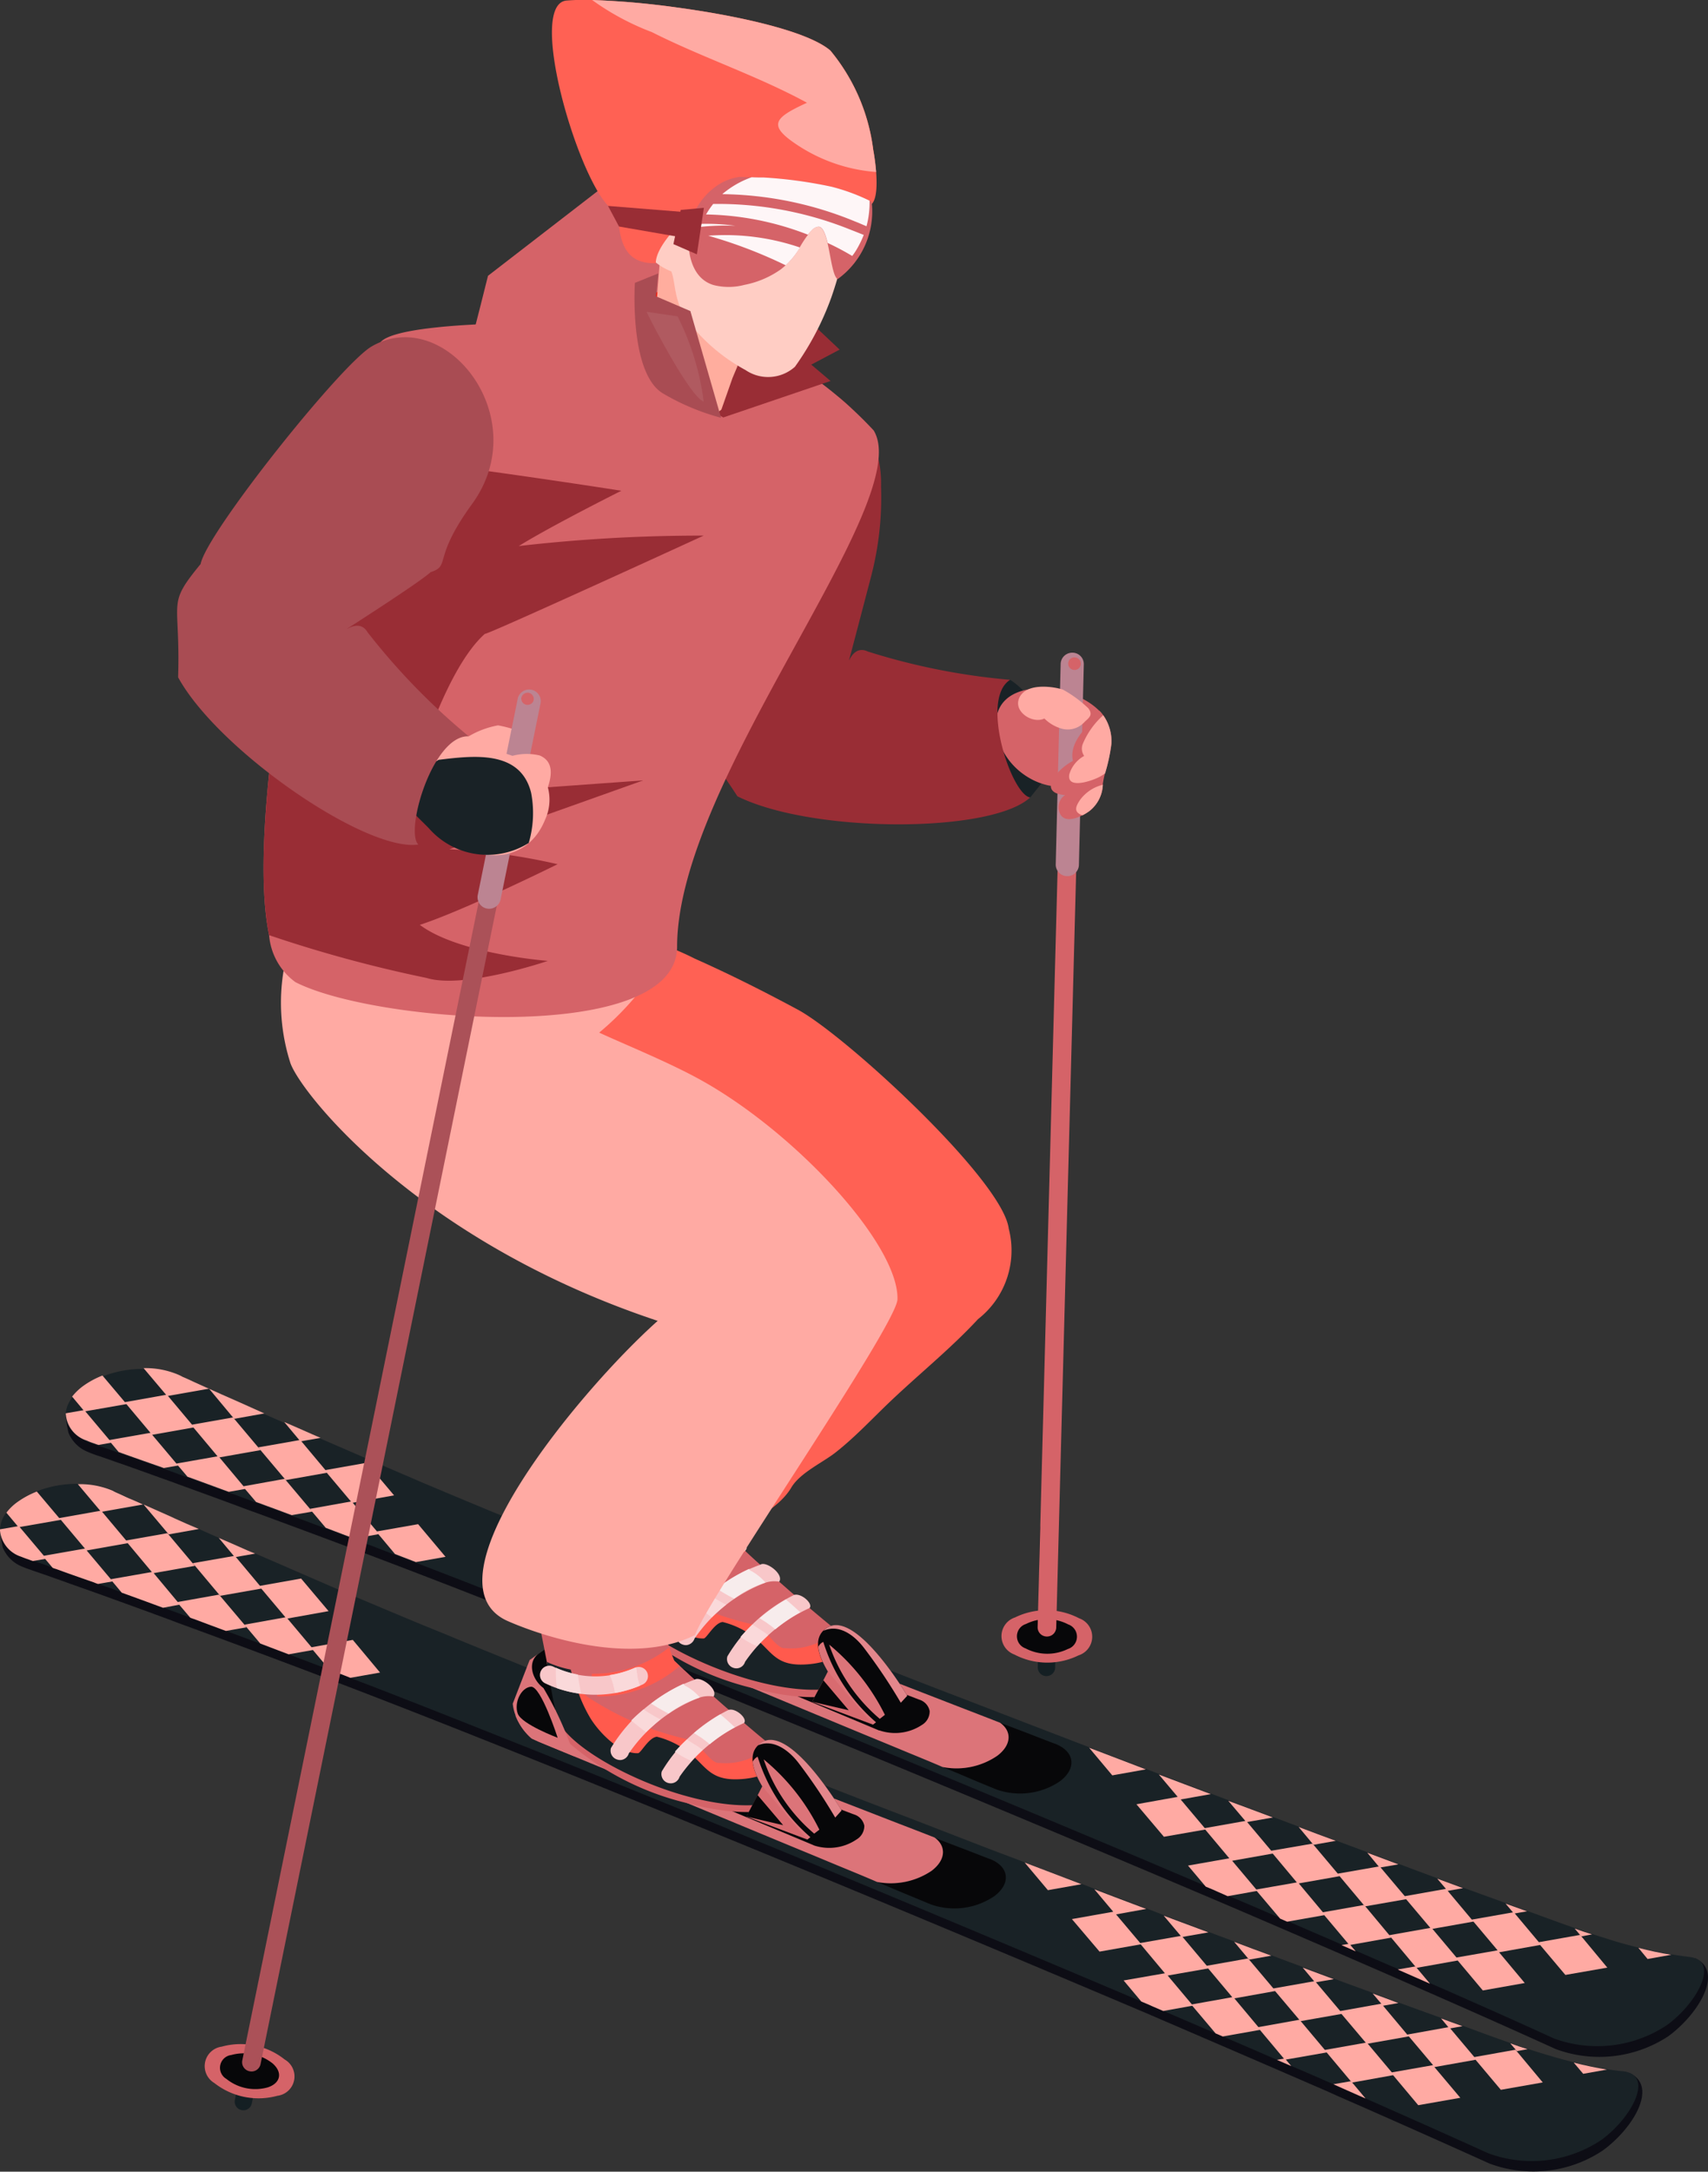 <svg xmlns="http://www.w3.org/2000/svg" width="55.626" height="70.701" viewBox="0 0 55.626 70.701">
  <rect x="0" y="0" width="55.626" height="70.701" fill="#333333" stroke="none"/>
  <g id="skiski-hero-icon02" transform="translate(-559.83 -12.317)">
    <path id="パス_17432" data-name="パス 17432" d="M601.99,41.02a2.238,2.238,0,0,0-.658-.649l-.749.121.214,2.583,1.005,1.085.18.043.507-.634Z" transform="translate(-8.602 -5.921)" fill="#192226"/>
    <path id="パス_17433" data-name="パス 17433" d="M600.979,42.191c.3,1.647,2.641,2.51,3.5.8a1.226,1.226,0,0,0-.166-1.534C603.286,40.417,600.633,40.337,600.979,42.191Z" transform="translate(-8.679 -5.996)" fill="#d56368"/>
    <g id="グループ_5894" data-name="グループ 5894" transform="translate(592.446 33.565)">
      <g id="グループ_5888" data-name="グループ 5888" transform="translate(1.182 28.256)">
        <path id="パス_17434" data-name="パス 17434" d="M602.95,80.129a.283.283,0,0,1-.28-.287l.065-4.5a.281.281,0,0,1,.285-.278.287.287,0,0,1,.279.287l-.062,4.5A.286.286,0,0,1,602.95,80.129Z" transform="translate(-602.67 -75.065)" fill="#141f23"/>
      </g>
      <g id="グループ_5890" data-name="グループ 5890" transform="translate(0 31.172)">
        <path id="パス_17435" data-name="パス 17435" d="M603.7,79.027a.636.636,0,0,1-.018,1.207,2.31,2.31,0,0,1-2.091-.028A.638.638,0,0,1,601.613,79,2.31,2.31,0,0,1,603.7,79.027Z" transform="translate(-601.172 -78.762)" fill="#d56368"/>
        <g id="グループ_5889" data-name="グループ 5889" transform="translate(0.504 0.291)">
          <path id="パス_17436" data-name="パス 17436" d="M603.481,79.305a.421.421,0,0,1-.012.8,1.526,1.526,0,0,1-1.378-.02.418.418,0,0,1,.013-.794A1.517,1.517,0,0,1,603.481,79.305Z" transform="translate(-601.811 -79.131)" fill="#070709"/>
        </g>
      </g>
      <g id="グループ_5891" data-name="グループ 5891" transform="translate(1.179 0.073)">
        <path id="パス_17437" data-name="パス 17437" d="M602.965,71.3a.3.3,0,0,1-.3-.306l.827-31.347a.3.3,0,0,1,.306-.3.307.307,0,0,1,.3.308L603.271,71A.3.3,0,0,1,602.965,71.3Z" transform="translate(-602.667 -39.342)" fill="#d56368"/>
      </g>
      <g id="グループ_5892" data-name="グループ 5892" transform="translate(1.767)">
        <path id="パス_17438" data-name="パス 17438" d="M603.783,46.526a.375.375,0,0,1-.371-.382l.16-6.521a.377.377,0,0,1,.383-.372.37.37,0,0,1,.371.381l-.159,6.523A.376.376,0,0,1,603.783,46.526Z" transform="translate(-603.412 -39.25)" fill="#bc8492"/>
      </g>
      <g id="グループ_5893" data-name="グループ 5893" transform="translate(2.173 0.154)">
        <path id="パス_17439" data-name="パス 17439" d="M604.339,39.653a.206.206,0,1,1-.412-.008.2.2,0,0,1,.208-.2A.206.206,0,0,1,604.339,39.653Z" transform="translate(-603.927 -39.445)" fill="#d56368"/>
      </g>
    </g>
    <path id="パス_17440" data-name="パス 17440" d="M604.145,41.357a3.953,3.953,0,0,0-.83-.609c-.41-.126-1.267-.21-1.439.323-.136.42.463.8.837.619a1.311,1.311,0,0,0,.577.334.738.738,0,0,0,.737-.228C604.207,41.635,604.289,41.558,604.145,41.357Z" transform="translate(-8.87 -5.981)" fill="#ffaaa3"/>
    <path id="パス_17441" data-name="パス 17441" d="M604.48,44.9a1.526,1.526,0,0,1-.24.149c-.243.126-.563.211-.707-.009a.474.474,0,0,1,.145-.65c-.038,0-.068,0-.1-.009-.772-.109-.163-.834.352-1.1a.891.891,0,0,1-.02-.173c0-.526.476-.952.816-1.3l.062-.165a1.221,1.221,0,0,1,.125.147,1.453,1.453,0,0,1,.268.931,5.66,5.66,0,0,1-.206.956,3.443,3.443,0,0,0-.071.349.107.107,0,0,1,0,.028A1.145,1.145,0,0,1,604.48,44.9Z" transform="translate(-9.157 -6.191)" fill="#d56368"/>
    <g id="グループ_5895" data-name="グループ 5895" transform="translate(594.649 35.606)">
      <path id="パス_17442" data-name="パス 17442" d="M605.136,43.724a1.192,1.192,0,0,1-.166.107c-.218.123-1.091.441-1-.073a1.009,1.009,0,0,1,.484-.6.413.413,0,0,1-.041-.4,2.6,2.6,0,0,1,.66-.923,1.453,1.453,0,0,1,.268.931A5.672,5.672,0,0,1,605.136,43.724Z" transform="translate(-603.964 -41.837)" fill="#ffaaa3"/>
      <path id="パス_17443" data-name="パス 17443" d="M604.7,45.549a1.524,1.524,0,0,1-.24.149.369.369,0,0,1-.059-.024c-.225-.107-.155-.273-.024-.471a1.3,1.3,0,0,1,.747-.5A1.145,1.145,0,0,1,604.7,45.549Z" transform="translate(-604.026 -42.443)" fill="#ffaaa3"/>
    </g>
    <path id="パス_17444" data-name="パス 17444" d="M588.909,29.056c-.5,1.036-.482,7.268-.482,7.268a1.935,1.935,0,0,0-.084,1.725c-.153,1.775.081,1.278,1.485,3.457,2.422,1.207,8.262,1.215,9.534.039-.617-.1-1.643-3.216-.65-3.831a21.409,21.409,0,0,1-4.641-.923c-.428-.2-.593.3-.608.286.017-.04.72-2.729.72-2.729a10.179,10.179,0,0,0,.324-2.933C594.593,27.932,590.091,26.569,588.909,29.056Z" transform="translate(-5.983 -3.265)" fill="#992d35"/>
    <g id="グループ_5905" data-name="グループ 5905" transform="translate(561.968 56.884)">
      <g id="グループ_5902" data-name="グループ 5902">
        <g id="グループ_5896" data-name="グループ 5896" transform="translate(0.004 0.338)">
          <path id="パス_17445" data-name="パス 17445" d="M615.646,88.1c-.25-.126-1.2.267-1.463.174-1.194-.417-2.731-.934-3.922-1.364-1.26-.456-2.519-.91-3.775-1.38q-5.941-2.19-11.85-4.466c-.991-.38-1.981-.768-2.977-1.146-.768-.3-1.543-.6-2.317-.9-1.546-.6-3.089-1.206-4.6-1.8s-3-1.193-4.433-1.771-2.812-1.139-4.117-1.676c-2.245-.928-3.325-1.405-5.556-2.371-.91-.392-1.7-.738-2.345-1.024-.042-.02-.082-.037-.124-.055-.587-.263-1.05-.469-1.37-.617-.17-.076-.306-.137-.391-.179l-.136-.061a3.425,3.425,0,0,0-3.08.342c-.394.283-.514.372-.642.588a3.457,3.457,0,0,0,.084.577,1.127,1.127,0,0,0,.642.632c.058.028.123.051.186.074,0,0,.051.019.148.051l.428.148c.118.043.249.089.4.139.331.119.742.264,1.223.439.177.062.362.127.554.2.572.208,1.224.445,1.941.71.045.017.092.033.142.054.194.073.393.144.6.219,3.93,1.447,6.662,2.5,10.547,4.057q1.56.619,3.116,1.253c1.5.609,3.021,1.231,4.54,1.854.757.313,1.519.622,2.272.936q5.344,2.214,10.67,4.476l.52.222q2.611,1.119,5.21,2.251c.1.043.207.092.307.135,1.667.73,3.329,1.463,4.985,2.217a4.087,4.087,0,0,0,3.68-.419C615.717,89.9,616.539,88.548,615.646,88.1Z" transform="translate(-562.545 -69.236)" fill="#0d0d15"/>
        </g>
        <g id="グループ_5897" data-name="グループ 5897">
          <path id="パス_17446" data-name="パス 17446" d="M614.679,90.177A4.094,4.094,0,0,1,611,90.6c-1.193-.549-2.4-1.083-3.6-1.611-.459-.2-.922-.41-1.387-.612-.1-.043-.2-.089-.306-.13l-1.983-.863c-.749-.323-1.5-.647-2.249-.97-.321-.141-.653-.278-.976-.418-.173-.07-.345-.148-.522-.226-.775-.327-1.545-.657-2.321-.986q-4.168-1.756-8.349-3.484-1.134-.475-2.273-.939c-1.517-.626-3.04-1.247-4.539-1.856-1.041-.416-2.075-.836-3.117-1.25-1.271-.508-2.42-.963-3.523-1.4-.732-.287-1.445-.559-2.166-.837-.275-.106-.546-.209-.819-.312h0c-.109-.04-.212-.084-.321-.125-.533-.2-1.079-.409-1.644-.621-.384-.139-.777-.287-1.183-.44-.047-.016-.095-.035-.144-.052l-.742-.275c-.2-.075-.4-.149-.6-.223-.047-.017-.095-.035-.139-.053-.65-.235-1.244-.454-1.77-.645-.061-.023-.114-.039-.17-.063-.191-.069-.382-.136-.554-.2-.48-.172-.891-.316-1.226-.434l-.392-.138-.431-.149c-.1-.036-.145-.052-.145-.052-.063-.022-.129-.047-.19-.073-.871-.4-.906-1.2-.08-1.795a3.434,3.434,0,0,1,3.08-.343l.133.063c.09.039.223.1.391.181.322.146.787.352,1.373.613.039.021.08.037.124.057.551.24,1.2.528,1.934.846.133.059.269.12.407.178,1.181.51,2.039.885,2.913,1.258l.49.21c.051.021.1.045.153.068h0c.576.24,1.187.5,1.93.806a.734.734,0,0,1,.07.031c.419.171.846.347,1.278.522.084.036.167.067.246.1.628.259,1.269.518,1.922.783.224.088.444.179.668.268,1.434.578,2.919,1.171,4.433,1.771s3.062,1.2,4.6,1.8q1.161.458,2.319.9c.992.38,1.987.768,2.977,1.146q3.944,1.519,7.9,3,1.872.7,3.743,1.394c.066.026.133.051.2.076.855.321,1.712.627,2.566.937l1.211.44c.622.226,1.518.564,2.488.869a14.892,14.892,0,0,0,2.726.608C616.443,88.055,615.667,89.47,614.679,90.177Z" transform="translate(-562.54 -68.807)" fill="#192226"/>
        </g>
        <path id="パス_17447" data-name="パス 17447" d="M602.569,85.31a2.307,2.307,0,0,1-2.073.271s-.283-.114-.783-.323c-.247-.107-.547-.235-.895-.376a.6.6,0,0,0-.08-.033,2.354,2.354,0,0,0,1.781-.365c.466-.351.484-.8.093-1.075a.128.128,0,0,1,.05.019c.359.135.674.254.927.352.51.2.8.308.8.308a.214.214,0,0,1,.047.017C603.051,84.361,603.106,84.9,602.569,85.31Z" transform="translate(-570.181 -71.89)" fill="#070709"/>
        <path id="パス_17448" data-name="パス 17448" d="M597.372,83.157a2.354,2.354,0,0,1-1.781.365c-.323-.14-.694-.293-1.087-.454-.425-.176-.892-.37-1.381-.57-.306-.126-4.289-1.781-7.39-3.059l-1.169-.482-.219-.1a1.9,1.9,0,0,1-.525-.744c.3-.3.583-.605.911-.9.036-.029.072-.058.11-.094.039.017.074.034.114.049l1.56.622c.544.216,1.1.44,1.672.665s1.152.456,1.733.684l1.732.681c.574.223,1.135.445,1.679.656s1.074.418,1.577.613l1.413.548c.416.16.8.308,1.144.444C597.856,82.36,597.838,82.806,597.372,83.157Z" transform="translate(-567.032 -70.562)" fill="#dc7479"/>
        <path id="パス_17449" data-name="パス 17449" d="M584.279,75.874l-.462,1.713c.013.041.028.084.043.122l.7-.822.836-1.81C585.374,75.1,584.279,75.874,584.279,75.874Z" transform="translate(-567.031 -70.131)" fill="#070709"/>
        <path id="パス_17450" data-name="パス 17450" d="M585.241,77.4c-.113-.046-.265-1.1-.376-1.144L583.9,78a1.225,1.225,0,0,0,.064.155c.253.1.514.2.777.312l1.067-.843Z" transform="translate(-567.048 -70.38)" fill="#070709"/>
        <path id="パス_17451" data-name="パス 17451" d="M592.293,81.816l-.137-.058-1.656-.678-1.714-.7-1.714-.7-1.662-.67a.293.293,0,0,0-.038-.015l1.071-.844c.012.006.028.011.035.016l1.677.666,1.733.68,1.731.683,1.681.658.143.054Z" transform="translate(-567.359 -70.78)" fill="#070709"/>
        <path id="パス_17452" data-name="パス 17452" d="M595.419,83.172c-.005,0-.009,0-.016,0l-.781-.328-1.022-.427-.868-.362,1.208-.951c.323.125.628.244.9.347l1.046.4.8.308.018.006c.006,0,.012.006.015.006a.488.488,0,0,1,.332.368.511.511,0,0,1-.246.449A1.581,1.581,0,0,1,595.419,83.172Z" transform="translate(-568.912 -71.402)" fill="#070709"/>
        <path id="パス_17453" data-name="パス 17453" d="M589.825,81.094c2.146.569,3.673.235,3.406-.749a2.053,2.053,0,0,0-.593-.774,1.716,1.716,0,0,0-.184-.133h0c-.225-.137-.454-.278-.68-.4a.075.075,0,0,0-.011-.008,2.467,2.467,0,0,0-2.45-.327c-1.372.747-3.482-1.828-3.826-.708a2.56,2.56,0,0,0,.2.924A9.191,9.191,0,0,0,589.825,81.094Z" transform="translate(-567.383 -70.686)" fill="#d56368"/>
        <path id="パス_17454" data-name="パス 17454" d="M589.648,79.515c-2.074-.545-4.35-1.848-4.375-2.712l0-.009v0c0-.171-.785-4.122-.813-4.226,0,0,2.072-.712,3.725-1.187.347.877.385,2.461.942,3.729.178.171.4.387.666.618.194.178.4.366.614.552.165.143.328.29.492.428s.34.3.5.431c.451.381.8.671.886.726v0a1.383,1.383,0,0,1,.183.13,2.068,2.068,0,0,1,.595.779C593.326,79.752,591.8,80.087,589.648,79.515Z" transform="translate(-567.166 -69.35)" fill="#d56368"/>
        <path id="パス_17455" data-name="パス 17455" d="M587.494,76.884a1.871,1.871,0,0,0,.345.2,3.594,3.594,0,0,0,2.038-.923c-.065-.058-.125-.118-.177-.167-.062-.144-.118-.29-.17-.437a3.986,3.986,0,0,1-2.352.855A.9.9,0,0,0,587.494,76.884Z" transform="translate(-567.74 -70.232)" fill="#ff5a4d"/>
        <path id="パス_17456" data-name="パス 17456" d="M589.786,80.523c-2.028-.533-4.245-1.787-4.369-2.652a.563.563,0,0,1-.006-.059l0-.009v0c0-.036-.041-.271-.1-.6-.057-.291-.128-.656-.2-1.045a3.754,3.754,0,0,0,.783.3,1.71,1.71,0,0,0,.129.321,1.884,1.884,0,0,0,.409.515,9.747,9.747,0,0,0,3.273,1.387c.3-.043.727.812,1.026.768a2.1,2.1,0,0,0,1.668-.589.254.254,0,0,0,.021.017v0a1.387,1.387,0,0,1,.183.13,2.052,2.052,0,0,1,.215.208,1.681,1.681,0,0,1,.38.571C593.464,80.76,591.935,81.095,589.786,80.523Z" transform="translate(-567.304 -70.358)" fill="#ff5a4d"/>
        <path id="パス_17457" data-name="パス 17457" d="M589.781,80.5c-2.028-.533-4.245-1.787-4.369-2.652a.547.547,0,0,1-.006-.059l0-.009v0c0-.035-.09-.273-.149-.606-.054-.29-.1-.75-.17-1.142a4.092,4.092,0,0,0,.837.3,2.658,2.658,0,0,0,.094.418,4.752,4.752,0,0,0,.518,1.229c.294.477.952,1.152,1.542,1.127.095,0,.35-.51.618-.536a2.772,2.772,0,0,1,.892.4c.682.465.747,1.021,1.739.985.581-.018,1.321-.213,1.488-.764a1.682,1.682,0,0,1,.38.571C593.458,80.733,591.93,81.068,589.781,80.5Z" transform="translate(-567.298 -70.331)" fill="#192226"/>
        <g id="グループ_5898" data-name="グループ 5898" transform="translate(19.888 6.349)">
          <path id="パス_17458" data-name="パス 17458" d="M591.1,77.433a.926.926,0,0,0-.449.032,4.875,4.875,0,0,0-2.31,1.82.313.313,0,0,1-.246.211.282.282,0,0,1-.133-.015.3.3,0,0,1-.2-.375,5.241,5.241,0,0,1,2.723-2.226C590.657,76.747,591.26,77.18,591.1,77.433Z" transform="translate(-587.748 -76.855)" fill="#f8c7c9"/>
        </g>
        <g id="グループ_5899" data-name="グループ 5899" transform="translate(20.563 6.509)">
          <path id="パス_17459" data-name="パス 17459" d="M589.084,78.863a5.678,5.678,0,0,1,.466-.411c-.187-.1-.371-.21-.55-.327-.142.118-.272.239-.4.36C588.763,78.615,588.921,78.742,589.084,78.863Z" transform="translate(-588.604 -77.283)" fill="#fad9da"/>
          <path id="パス_17460" data-name="パス 17460" d="M590.539,77.125a.117.117,0,0,1-.066-.067,5.179,5.179,0,0,0-1.054.644,5.9,5.9,0,0,0,.568.327A3.344,3.344,0,0,1,591,77.507l.007,0A1.706,1.706,0,0,0,590.539,77.125Z" transform="translate(-588.776 -77.058)" fill="#f7ecec"/>
        </g>
        <g id="グループ_5900" data-name="グループ 5900" transform="translate(21.54 7.347)">
          <path id="パス_17461" data-name="パス 17461" d="M592.531,78.559a5.069,5.069,0,0,0-2.1,1.75.3.3,0,0,1-.245.211.291.291,0,0,1-.131-.013.3.3,0,0,1-.2-.376,5.145,5.145,0,0,1,2.175-2C592.265,78.065,592.655,78.419,592.531,78.559Z" transform="translate(-589.843 -78.121)" fill="#f8c7c9"/>
        </g>
        <g id="グループ_5901" data-name="グループ 5901" transform="translate(21.978 7.505)">
          <path id="パス_17462" data-name="パス 17462" d="M592.041,78.32a6.39,6.39,0,0,0-.855.609c.1.067.207.127.3.2a2.486,2.486,0,0,1,.211.164,5.324,5.324,0,0,1,.815-.555C592.362,78.6,592.2,78.453,592.041,78.32Z" transform="translate(-590.564 -78.32)" fill="#f7ecec"/>
          <path id="パス_17463" data-name="パス 17463" d="M591.056,79.529c-.089-.058-.179-.113-.267-.177a5.469,5.469,0,0,0-.391.408,3.028,3.028,0,0,0,.538.3c.107-.11.228-.23.364-.355A1.8,1.8,0,0,0,591.056,79.529Z" transform="translate(-590.398 -78.538)" fill="#fad9da"/>
        </g>
        <path id="パス_17464" data-name="パス 17464" d="M595.388,82.62l1.117-.942s-1.658-2.808-2.607-2.219C592.723,80.19,595.388,82.62,595.388,82.62Z" transform="translate(-569.096 -71.038)" fill="#070709"/>
        <path id="パス_17465" data-name="パス 17465" d="M595.131,80.106a17.969,17.969,0,0,1,1.21,1.8l.211-.228s-1.658-2.808-2.607-2.219a.67.67,0,0,0-.125.106C594.32,79.334,594.818,79.7,595.131,80.106Z" transform="translate(-569.142 -71.038)" fill="#e3878c"/>
        <path id="パス_17466" data-name="パス 17466" d="M593.772,80.072a.32.32,0,0,0-.144.127c0,.01-.013.013-.02.02.084,1,1.782,2.547,1.782,2.547l.1-.077A5.679,5.679,0,0,1,593.772,80.072Z" transform="translate(-569.097 -71.185)" fill="#dc7479"/>
        <path id="パス_17467" data-name="パス 17467" d="M595.708,82.6l.166-.131a6.969,6.969,0,0,0-1.815-2.286A5.481,5.481,0,0,0,595.708,82.6Z" transform="translate(-569.193 -71.208)" fill="#dc7479"/>
        <path id="パス_17468" data-name="パス 17468" d="M595.338,83.024l-1.985-.745h0l.368-.7.147-.287Z" transform="translate(-569.044 -71.443)" fill="#d86b70"/>
        <path id="パス_17469" data-name="パス 17469" d="M594.547,82.632l-1.194-.276.368-.7Z" transform="translate(-569.044 -71.52)" fill="#070709"/>
        <path id="パス_17470" data-name="パス 17470" d="M585.708,79.163l-1.169-.482-.219-.1a1.9,1.9,0,0,1-.525-.744,1.437,1.437,0,0,1-.093-.387l.55-1.421.3-.213c-.378.265-.236.809.119,1.094.01.008.019.018.034.028A11.034,11.034,0,0,1,585.708,79.163Z" transform="translate(-567.007 -70.287)" fill="#dc7479"/>
        <path id="パス_17471" data-name="パス 17471" d="M585.2,78.842s-1.177-.439-1.3-.787.1-.845.427-.874S585.2,78.842,585.2,78.842Z" transform="translate(-567.042 -70.575)" fill="#070709"/>
      </g>
      <g id="グループ_5903" data-name="グループ 5903" transform="translate(20.634 5.403)">
        <path id="パス_17472" data-name="パス 17472" d="M589.041,76.777a.3.3,0,0,1-.327-.192.3.3,0,0,1,.176-.39,3.016,3.016,0,0,0,.863-.45c.027-.021.049-.037.069-.05.138-.093.229-.007.323.13s.152.279.015.374l-.044.031a3.8,3.8,0,0,1-1.013.531A.265.265,0,0,1,589.041,76.777Z" transform="translate(-588.695 -75.656)" fill="#f8c7c9"/>
      </g>
      <g id="グループ_5904" data-name="グループ 5904" transform="translate(20.925 5.455)">
        <path id="パス_17473" data-name="パス 17473" d="M589.88,75.722a.3.3,0,0,1-.049.037,3.064,3.064,0,0,1-.768.413,2.5,2.5,0,0,0,.223.563,3.992,3.992,0,0,0,.789-.407A1.953,1.953,0,0,0,589.88,75.722Z" transform="translate(-589.063 -75.722)" fill="#fad9da"/>
      </g>
    </g>
    <g id="グループ_5914" data-name="グループ 5914" transform="translate(559.83 60.627)">
      <g id="グループ_5906" data-name="グループ 5906" transform="translate(0.003 0.336)">
        <path id="パス_17474" data-name="パス 17474" d="M612.935,92.837c-.249-.125-1.2.267-1.463.174-1.192-.415-2.73-.933-3.92-1.362-1.26-.456-2.519-.913-3.773-1.381q-5.943-2.192-11.849-4.464c-.993-.382-1.985-.769-2.976-1.148q-1.161-.45-2.318-.9c-1.549-.6-3.089-1.2-4.607-1.8s-3-1.191-4.432-1.77-2.812-1.139-4.114-1.675c-2.248-.931-3.324-1.41-5.555-2.372-.914-.394-1.7-.741-2.347-1.029-.042-.017-.084-.035-.124-.053-.589-.261-1.052-.467-1.372-.615-.172-.076-.3-.139-.39-.179s-.137-.061-.137-.061a3.434,3.434,0,0,0-3.078.339c-.4.287-.518.374-.645.59a5.061,5.061,0,0,0,.083.577,1.141,1.141,0,0,0,.645.632c.059.025.123.051.19.073l.145.052c.1.032.242.084.431.147.114.04.246.09.394.14.329.119.742.265,1.223.435l.554.2c.572.207,1.223.443,1.937.708l.144.055c.193.072.393.145.6.22,3.922,1.445,6.659,2.5,10.543,4.055,1.038.414,2.08.832,3.114,1.254,1.5.607,3.021,1.229,4.542,1.852l2.272.936q5.347,2.215,10.672,4.475c.176.076.347.151.518.224q2.612,1.123,5.213,2.251c.1.045.2.09.3.136q2.5,1.093,4.985,2.216a4.082,4.082,0,0,0,3.68-.419C613,94.644,613.828,93.289,612.935,92.837Z" transform="translate(-559.833 -73.978)" fill="#0d0d15"/>
      </g>
      <g id="グループ_5907" data-name="グループ 5907">
        <path id="パス_17475" data-name="パス 17475" d="M611.97,94.919a4.077,4.077,0,0,1-3.682.42c-1.322-.6-2.651-1.191-3.978-1.777-.333-.144-.668-.293-1-.442a.15.15,0,0,0-.051-.021c-.084-.037-.164-.076-.253-.111-.37-.166-.742-.325-1.118-.484-.154-.069-.312-.138-.465-.2q-.883-.386-1.766-.762c-.077-.035-.154-.069-.233-.1l-1.629-.7c-.024-.009-.05-.018-.076-.03-.15-.066-.3-.126-.447-.195-.088-.039-.178-.076-.269-.114q-5.188-2.2-10.4-4.36c-.759-.315-1.516-.624-2.275-.936-1.517-.626-3.038-1.247-4.54-1.853-1.036-.418-2.076-.842-3.115-1.252-2.01-.8-3.71-1.474-5.43-2.132-.137-.057-.279-.11-.42-.164l-.261-.1-.4-.154h0c-.306-.114-.612-.233-.928-.348s-.611-.234-.923-.351l-.113-.042-1.008-.374c-.113-.042-.223-.082-.342-.128-.238-.085-.473-.177-.718-.267-.033-.009-.065-.024-.1-.035-.171-.063-.339-.125-.5-.187-.047-.018-.1-.033-.144-.052-.081-.032-.163-.065-.242-.088-.484-.179-.935-.344-1.345-.492l-.349-.133q-.219-.072-.424-.151a1.266,1.266,0,0,1-.13-.049c-.481-.166-.894-.312-1.224-.434a1.226,1.226,0,0,1-.122-.041l-.27-.1-.375-.127a.4.4,0,0,0-.059-.02l-.142-.052c-.066-.022-.133-.05-.193-.073a.99.99,0,0,1-.679-.887.946.946,0,0,1,.211-.542,1.687,1.687,0,0,1,.391-.37,2.918,2.918,0,0,1,.6-.319,3.669,3.669,0,0,1,1.336-.241,2.721,2.721,0,0,1,1.142.216s.044.021.132.067.219.1.391.179c.132.055.286.126.461.2h0l0,.007c.256.116.562.249.9.4.041.021.083.039.125.059.237.106.5.217.777.338.206.092.422.19.648.286.291.126.6.257.915.4.092.037.179.077.271.112,1.187.513,2.047.89,2.979,1.291.1.043.205.086.31.131h0c.591.249,1.225.514,2,.839.368.151.739.3,1.12.457.133.058.267.111.4.166.836.343,1.706.694,2.59,1.052,1.434.58,2.921,1.167,4.43,1.766s3.063,1.206,4.608,1.8q1.158.456,2.319.9c.991.379,1.983.766,2.976,1.15.439.168.883.334,1.322.5.618.234,1.234.47,1.85.7.14.053.282.109.424.161.561.215,1.128.43,1.691.64l.567.219c.484.182.974.364,1.458.544.277.108.555.21.833.312.4.155.806.3,1.21.451q.512.193,1.03.384l1.013.377.444.166c.279.1.549.2.821.3s.564.207.84.312q.692.253,1.382.5c.234.088.467.17.7.254l.036.013c.4.149.928.344,1.512.548q.273.1.565.192c.484.156.992.311,1.5.437.361.092.725.168,1.079.227.188.031.371.057.55.072C613.732,92.8,612.955,94.212,611.97,94.919Z" transform="translate(-559.83 -73.552)" fill="#192226"/>
      </g>
      <path id="パス_17476" data-name="パス 17476" d="M599.862,90.049a2.315,2.315,0,0,1-2.073.275L597.009,90c-.249-.1-.552-.234-.9-.376-.024-.012-.051-.019-.073-.028a2.373,2.373,0,0,0,1.778-.365c.463-.353.484-.8.094-1.076a.257.257,0,0,1,.051.021c.355.132.668.255.923.35l.8.31a.281.281,0,0,1,.047.016C600.34,89.1,600.4,89.641,599.862,90.049Z" transform="translate(-567.471 -76.633)" fill="#070709"/>
      <path id="パス_17477" data-name="パス 17477" d="M594.663,87.9a2.373,2.373,0,0,1-1.778.365c-.328-.142-.694-.294-1.089-.456-.428-.176-.892-.372-1.383-.573-.305-.124-4.286-1.778-7.391-3.057-.41-.169-.8-.329-1.168-.482l-.218-.1a1.882,1.882,0,0,1-.526-.746c.3-.3.584-.605.911-.9.033-.031.072-.058.11-.092.036.016.074.032.114.046l1.56.623c.545.219,1.106.44,1.676.664s1.148.457,1.726.683,1.162.457,1.735.682l1.68.656c.549.215,1.075.418,1.578.613l1.411.548c.417.159.8.308,1.146.444C595.147,87.1,595.126,87.547,594.663,87.9Z" transform="translate(-564.321 -75.306)" fill="#dc7479"/>
      <path id="パス_17478" data-name="パス 17478" d="M581.566,80.618l-.459,1.71c.013.043.031.083.044.124l.7-.825.836-1.806C582.664,79.835,581.566,80.618,581.566,80.618Z" transform="translate(-564.321 -74.875)" fill="#070709"/>
      <path id="パス_17479" data-name="パス 17479" d="M582.534,82.143c-.117-.047-.269-1.1-.38-1.144l-.972,1.743a1.49,1.49,0,0,0,.069.152c.254.1.508.209.774.315l1.07-.846C582.921,82.3,582.736,82.224,582.534,82.143Z" transform="translate(-564.337 -75.123)" fill="#070709"/>
      <path id="パス_17480" data-name="パス 17480" d="M589.583,86.555l-.137-.057-1.658-.678-1.709-.7-1.717-.7-1.662-.671a.258.258,0,0,1-.04-.013l1.071-.844a.422.422,0,0,1,.039.015l1.674.663,1.729.685,1.733.682,1.683.658.143.054Z" transform="translate(-564.648 -75.524)" fill="#070709"/>
      <path id="パス_17481" data-name="パス 17481" d="M592.71,87.916l-.014-.008-.782-.328-1.022-.426c-.263-.11-.559-.231-.871-.364l1.209-.948c.322.121.628.238.9.345l1.045.4.807.308L594,86.9l.013.006a.487.487,0,0,1,.338.368.512.512,0,0,1-.249.445A1.583,1.583,0,0,1,592.71,87.916Z" transform="translate(-566.202 -76.146)" fill="#070709"/>
      <path id="パス_17482" data-name="パス 17482" d="M587.115,85.837c2.146.566,3.672.233,3.406-.751a2.075,2.075,0,0,0-.595-.772,1.32,1.32,0,0,0-.18-.135h0c-.228-.139-.454-.278-.684-.4l-.009-.008a2.471,2.471,0,0,0-2.448-.327c-1.376.749-3.485-1.826-3.826-.705a2.5,2.5,0,0,0,.2.922A9.212,9.212,0,0,0,587.115,85.837Z" transform="translate(-564.674 -75.429)" fill="#d56368"/>
      <path id="パス_17483" data-name="パス 17483" d="M586.941,84.256c-2.073-.546-4.353-1.85-4.375-2.712v-.011c0-.174-.787-4.125-.815-4.228,0,0,2.072-.714,3.725-1.187.346.877.384,2.461.94,3.73.178.17.409.386.666.619.2.175.406.364.615.548.165.143.33.293.49.428.175.15.344.3.5.43.45.385.8.675.882.725v0a1.129,1.129,0,0,1,.185.132,2.027,2.027,0,0,1,.59.779C590.615,84.494,589.089,84.828,586.941,84.256Z" transform="translate(-564.456 -74.093)" fill="#d56368"/>
      <path id="パス_17484" data-name="パス 17484" d="M587.123,80.9c-.063-.06-.125-.114-.179-.166a4.289,4.289,0,0,1-.163-.439,3.929,3.929,0,0,1-2.52.858,1.493,1.493,0,0,0,.191.74A4,4,0,0,0,587.123,80.9Z" transform="translate(-564.987 -74.974)" fill="#ff5a4d"/>
      <path id="パス_17485" data-name="パス 17485" d="M587.078,85.264c-2.026-.536-4.243-1.787-4.368-2.651,0-.022-.006-.043-.007-.061v-.011c-.006-.039-.041-.271-.106-.6-.051-.291-.121-.651-.2-1.044a3.755,3.755,0,0,0,.784.294,1.777,1.777,0,0,0,.127.323,1.869,1.869,0,0,0,.413.516,9.758,9.758,0,0,0,3.266,1.386c.3-.043.731.812,1.028.769a2.1,2.1,0,0,0,1.668-.588.105.105,0,0,0,.022.012v0a1.127,1.127,0,0,1,.185.132,2.288,2.288,0,0,1,.212.207,1.631,1.631,0,0,1,.378.571C590.751,85.5,589.226,85.836,587.078,85.264Z" transform="translate(-564.593 -75.101)" fill="#ff5a4d"/>
      <path id="パス_17486" data-name="パス 17486" d="M587.048,85.292c-2.025-.533-4.213-1.815-4.338-2.679,0-.022-.006-.043-.007-.061v-.011c-.006-.039-.067-.246-.126-.577-.051-.292-.133-.637-.177-1.07a3.28,3.28,0,0,0,.78.252,2.046,2.046,0,0,0,.131.366,4.74,4.74,0,0,0,.518,1.23c.3.477.951,1.149,1.543,1.126.093,0,.347-.51.614-.536a2.817,2.817,0,0,1,.892.4c.68.464.75,1.018,1.744.985.578-.016,1.32-.212,1.485-.764a1.631,1.631,0,0,1,.378.571C590.751,85.5,589.193,85.865,587.048,85.292Z" transform="translate(-564.593 -75.101)" fill="#192226"/>
      <g id="グループ_5908" data-name="グループ 5908" transform="translate(19.888 6.349)">
        <path id="パス_17487" data-name="パス 17487" d="M588.389,82.173a.955.955,0,0,0-.447.031,4.908,4.908,0,0,0-2.314,1.822.3.3,0,0,1-.244.211.3.3,0,0,1-.135-.014.3.3,0,0,1-.2-.377,5.262,5.262,0,0,1,2.723-2.222C587.949,81.491,588.551,81.921,588.389,82.173Z" transform="translate(-585.038 -81.599)" fill="#f8c7c9"/>
      </g>
      <g id="グループ_5909" data-name="グループ 5909" transform="translate(17.585 5.918)">
        <path id="パス_17488" data-name="パス 17488" d="M584.446,81.963a3.774,3.774,0,0,1-2.155-.335.3.3,0,0,1,.263-.544,3.111,3.111,0,0,0,2.659.037.3.3,0,0,1,.4.155.3.3,0,0,1-.158.394A3.671,3.671,0,0,1,584.446,81.963Z" transform="translate(-582.12 -81.053)" fill="#f8c7c9"/>
      </g>
      <g id="グループ_5910" data-name="グループ 5910" transform="translate(20.565 6.507)">
        <path id="パス_17489" data-name="パス 17489" d="M586.373,83.6c.141-.136.3-.277.469-.416a5.036,5.036,0,0,1-.55-.326,5.076,5.076,0,0,0-.4.361C586.052,83.355,586.212,83.48,586.373,83.6Z" transform="translate(-585.897 -82.024)" fill="#fad9da"/>
        <path id="パス_17490" data-name="パス 17490" d="M587.828,81.868a.115.115,0,0,1-.062-.069,5.224,5.224,0,0,0-1.056.644c.183.118.374.226.568.327a3.439,3.439,0,0,1,1.018-.524h0A1.579,1.579,0,0,0,587.828,81.868Z" transform="translate(-586.068 -81.799)" fill="#f7ecec"/>
      </g>
      <g id="グループ_5911" data-name="グループ 5911" transform="translate(21.54 7.344)">
        <path id="パス_17491" data-name="パス 17491" d="M589.824,83.3a5.083,5.083,0,0,0-2.1,1.751.3.3,0,0,1-.245.211.327.327,0,0,1-.133-.011.3.3,0,0,1-.2-.377,5.2,5.2,0,0,1,2.175-2C589.555,82.8,589.949,83.16,589.824,83.3Z" transform="translate(-587.132 -82.86)" fill="#f8c7c9"/>
      </g>
      <g id="グループ_5912" data-name="グループ 5912" transform="translate(21.981 7.502)">
        <path id="パス_17492" data-name="パス 17492" d="M589.334,83.061a6.261,6.261,0,0,0-.854.608c.1.069.206.128.3.2.075.053.142.107.211.166a4.831,4.831,0,0,1,.819-.551C589.655,83.338,589.5,83.194,589.334,83.061Z" transform="translate(-587.858 -83.061)" fill="#f7ecec"/>
        <path id="パス_17493" data-name="パス 17493" d="M588.348,84.268c-.091-.056-.182-.112-.266-.173a4.817,4.817,0,0,0-.391.4,2.886,2.886,0,0,0,.536.3c.1-.112.228-.233.365-.357A2.285,2.285,0,0,0,588.348,84.268Z" transform="translate(-587.692 -83.279)" fill="#fad9da"/>
      </g>
      <g id="グループ_5913" data-name="グループ 5913" transform="translate(18.103 5.978)">
        <path id="パス_17494" data-name="パス 17494" d="M582.807,81.8a3.785,3.785,0,0,0,.791.185c-.042-.207-.077-.417-.106-.626a3.26,3.26,0,0,1-.713-.22A3.978,3.978,0,0,0,582.807,81.8Z" transform="translate(-582.775 -81.131)" fill="#fad9da"/>
        <path id="パス_17495" data-name="パス 17495" d="M585.166,81.958a3.863,3.863,0,0,0,.818-.238,1.472,1.472,0,0,1-.092-.392.147.147,0,0,1-.012-.082c-.006-.04-.012-.08-.019-.117a.1.1,0,0,0-.042.008,3.384,3.384,0,0,1-.821.238A2.062,2.062,0,0,1,585.166,81.958Z" transform="translate(-583.244 -81.129)" fill="#fad9da"/>
      </g>
      <path id="パス_17496" data-name="パス 17496" d="M592.679,87.361l1.116-.944s-1.656-2.8-2.6-2.218C590.017,84.929,592.679,87.361,592.679,87.361Z" transform="translate(-566.386 -75.782)" fill="#070709"/>
      <path id="パス_17497" data-name="パス 17497" d="M592.423,84.845a17.725,17.725,0,0,1,1.211,1.8l.208-.232s-1.656-2.8-2.6-2.218a.611.611,0,0,0-.125.1C591.611,84.075,592.109,84.446,592.423,84.845Z" transform="translate(-566.433 -75.782)" fill="#e3878c"/>
      <path id="パス_17498" data-name="パス 17498" d="M591.063,84.81a.337.337,0,0,0-.142.131l-.02.02c.084.995,1.78,2.546,1.78,2.546l.1-.078A5.67,5.67,0,0,1,591.063,84.81Z" transform="translate(-566.388 -75.928)" fill="#dc7479"/>
      <path id="パス_17499" data-name="パス 17499" d="M593,87.337l.168-.129a6.917,6.917,0,0,0-1.814-2.289A5.459,5.459,0,0,0,593,87.337Z" transform="translate(-566.483 -75.951)" fill="#dc7479"/>
      <path id="パス_17500" data-name="パス 17500" d="M592.627,87.767l-1.982-.749h0l.367-.7.147-.287Z" transform="translate(-566.334 -76.187)" fill="#d86b70"/>
      <path id="パス_17501" data-name="パス 17501" d="M591.84,87.374l-1.2-.28.367-.7Z" transform="translate(-566.334 -76.263)" fill="#070709"/>
      <path id="パス_17502" data-name="パス 17502" d="M583,83.9c-.409-.169-.8-.329-1.168-.482l-.218-.1a1.882,1.882,0,0,1-.526-.746,1.522,1.522,0,0,1-.093-.387l.55-1.421.3-.214c-.376.266-.238.812.117,1.1l.034.028A10.906,10.906,0,0,1,583,83.9Z" transform="translate(-564.296 -75.03)" fill="#dc7479"/>
      <path id="パス_17503" data-name="パス 17503" d="M582.494,83.583s-1.175-.441-1.3-.787.1-.844.428-.875S582.494,83.583,582.494,83.583Z" transform="translate(-564.332 -75.318)" fill="#070709"/>
    </g>
    <path id="パス_17504" data-name="パス 17504" d="M584.458,50.9c-.578-.068-3.911,2.283-4.2,2.542-1.545,4.2,7.7,7.609,7.7,7.609s-7.434,6.66-5.263,8.861c.287.811,1.3.319,1.869.626,1.37.733,4.577-.394,5.31-1.646.285-.484,1.022-.814,1.444-1.146.611-.48,1.145-1.049,1.7-1.583.968-.929,2.027-1.774,2.939-2.757a2.839,2.839,0,0,0,1-2.949c-.2-1.58-5.313-6.285-6.864-7.124-1.1-.592-2.22-1.156-3.362-1.664A8.294,8.294,0,0,0,584.458,50.9Z" transform="translate(-4.275 -8.143)" fill="#ff6154"/>
    <path id="パス_17505" data-name="パス 17505" d="M584.907,55.28c-1.015-.54-2.305-1.063-3.111-1.435a9.276,9.276,0,0,0,1.885-2.132s-11.12-2.088-11.468-1.911a6.428,6.428,0,0,0-.484,5c.256.886,4.061,5.8,11.973,8.427-2.53,2.254-7.743,8.532-4.872,9.779,1.21.528,4.081,1.452,6.091.448.376-1.138,6.57-10.074,6.59-10.931C591.551,60.7,588.045,56.941,584.907,55.28Z" transform="translate(-2.452 -7.91)" fill="#ffaaa3"/>
    <path id="パス_17506" data-name="パス 17506" d="M584.806,20.52l-1.1-.6L579.847,22.9c-.154.631-.319,1.261-.479,1.891l.932,2.584,7.756-2.181,1.937-3.426Z" transform="translate(-4.124 -1.604)" fill="#d56368"/>
    <path id="パス_17507" data-name="パス 17507" d="M583.785,25.545a26.232,26.232,0,0,1,2.411-1.338l3.7.888c.146.257.283.51.417.732.1.173.191.348.286.518l-1.4,2.473-.844.236c-.191.026-.379.057-.569.077a11.691,11.691,0,0,1-4.425-.059c-.186-.074-.373-.142-.557-.212C581.149,28.06,582.9,26.148,583.785,25.545Z" transform="translate(-4.704 -2.51)" fill="#ff1300"/>
    <path id="パス_17508" data-name="パス 17508" d="M584.179,45.951c0,3.207-9.8,2.5-12.43,1.153a2.1,2.1,0,0,1-.858-1.53c-.734-3.541.948-11.9,1.915-15.746A8.644,8.644,0,0,1,574.5,26.3c.571-.923,9.292-.755,11.542-.245a5.007,5.007,0,0,1,1.793.843,12.993,12.993,0,0,1,2.747,2.246C591.982,31.461,584.182,40.492,584.179,45.951Z" transform="translate(-2.297 -2.812)" fill="#d56368"/>
    <path id="パス_17509" data-name="パス 17509" d="M593.135,27.445l-3.494,1.188-.17-.1,1.054-3.3Z" transform="translate(-6.256 -2.725)" fill="#992d35"/>
    <path id="パス_17510" data-name="パス 17510" d="M587.053,21.817l-.339,4.4a1.419,1.419,0,0,0,2.83.214c0-.066,0-.136,0-.2l-.3-4.4a1.1,1.1,0,0,0-2.2-.01Z" transform="translate(-5.674 -1.791)" fill="#ffad9e"/>
    <path id="パス_17511" data-name="パス 17511" d="M587.935,28.59l-.1.119-.884.025-5.837-1.3,2.456-2.142,1.5-.535.071,2.36,2.5,1.308Z" transform="translate(-4.492 -2.627)" fill="#d56368"/>
    <path id="パス_17512" data-name="パス 17512" d="M592.207,25.233c.024.049,1.243,1.192,1.243,1.192l-3.888,2.058.4-1.136.535-1.267Z" transform="translate(-6.275 -2.726)" fill="#992d35"/>
    <path id="パス_17513" data-name="パス 17513" d="M587.121,21.574c.264.345.073,1.05.652,1.8a5.916,5.916,0,0,0,1.842,1.553,1.309,1.309,0,0,0,1.61-.106,9.269,9.269,0,0,0,1.182-2.248,12.014,12.014,0,0,0,.632-5.022c-.681-2.129-2-2.679-4.444-2.551C585.8,15.152,585,18.793,587.121,21.574Z" transform="translate(-5.506 -0.563)" fill="#ffcdc4"/>
    <path id="パス_17514" data-name="パス 17514" d="M589.226,19.3c-.469.535-.891.947-1.337,1.561-.5.222-1.006.485-1.006.485a2.855,2.855,0,0,1-1.055-2.144,3.832,3.832,0,0,1,.424-2.643Z" transform="translate(-5.475 -0.896)" fill="#d56368"/>
    <path id="パス_17515" data-name="パス 17515" d="M592.952,18.938c-2.818.993-5.706.283-6.655-2.452.154-2.288,3.879-2.947,5.936-1.2C593.842,16.655,593.894,18.6,592.952,18.938Z" transform="translate(-5.586 -0.417)"/>
    <g id="グループ_5915" data-name="グループ 5915" transform="translate(580.477 18.741)">
      <path id="パス_17516" data-name="パス 17516" d="M587.41,21.265c-.447-1.361-1.34-.7-1.4-.16a1.881,1.881,0,0,0,1.212,1.768c.083.025.257-.6.259-.833A2.195,2.195,0,0,0,587.41,21.265Z" transform="translate(-586.001 -20.46)" fill="#ffcdc4"/>
    </g>
    <path id="パス_17517" data-name="パス 17517" d="M587.841,24.825l1,3.475a7.572,7.572,0,0,1-1.863-.776c-1.141-.627-.944-3.617-.944-3.617l.763-.308-.073.747Z" transform="translate(-5.527 -2.381)" fill="#a94c53"/>
    <path id="パス_17518" data-name="パス 17518" d="M586.524,25.184c.007.053,1.392,2.764,1.858,2.923a8.548,8.548,0,0,0-.852-2.775Z" transform="translate(-5.634 -2.716)" fill="#b05a60"/>
    <path id="パス_17519" data-name="パス 17519" d="M583.073,41.657s-4.237,1.512-6.311,2.242a19.8,19.8,0,0,1,3.525.486s-3.029,1.5-4.487,1.975c1.277.955,4.169,1.173,4.169,1.173s-2.73.933-3.95.555a43.024,43.024,0,0,1-5.127-1.392c-.734-3.541.948-11.9,1.915-15.746,3.579.338,9.557,1.277,9.557,1.277s-2.263,1.131-3.341,1.8a52.026,52.026,0,0,1,6.021-.34c-.214.1-7.051,3.233-7.128,3.2-1.447,1.288-2.495,5.321-2.495,5.321Z" transform="translate(-2.297 -3.933)" fill="#992d35"/>
    <path id="パス_17520" data-name="パス 17520" d="M593.172,17.917c.051.669-.033,1.13-.3,1.09a44.756,44.756,0,0,0-4.476-.7c-.623.329-2.407,1.774-2.4,2.581-.372-.006-1.075-.019-1.194-1.2a.945.945,0,0,0-.357-.669c-1.056-1.1-2.63-6.564-1.356-6.685a7.538,7.538,0,0,1,.837-.017,26.492,26.492,0,0,1,2.723.239c2.067.278,4.3.778,5.034,1.406a6.278,6.278,0,0,1,1.395,3.224A7.287,7.287,0,0,1,593.172,17.917Z" transform="translate(-4.808)" fill="#ff6154"/>
    <path id="パス_17521" data-name="パス 17521" d="M592.908,19.935a14.689,14.689,0,0,0-2.2-.3c-.243,0-.507-.009-.789-.019a1.758,1.758,0,0,0-.668.239,2.163,2.163,0,0,0-.773.847,2.579,2.579,0,0,0-.208.686c-.066.5,0,1.512.8,1.751a2.005,2.005,0,0,0,1-.006,3.064,3.064,0,0,0,1.179-.5,2.317,2.317,0,0,0,.581-.642,3.7,3.7,0,0,1,.42-.626.343.343,0,0,1,.227-.125c.368,0,.372,1.54.63,1.706a2.717,2.717,0,0,0,1.109-2.52A6.415,6.415,0,0,0,592.908,19.935Z" transform="translate(-5.998 -1.541)" fill="#d56368"/>
    <path id="パス_17522" data-name="パス 17522" d="M588.771,21.554c-.012.034-.031.069-.043.1a7.636,7.636,0,0,1,1.152-.037A6.991,6.991,0,0,0,588.771,21.554Z" transform="translate(-6.099 -1.949)" fill="#fef6f7"/>
    <path id="パス_17523" data-name="パス 17523" d="M593.2,19.939a14.567,14.567,0,0,0-2.208-.3c-.123,0-.252,0-.387-.008a3.039,3.039,0,0,0-.958.551,11.654,11.654,0,0,1,4.311.884c.13.05.259.108.386.161a2.972,2.972,0,0,0,.1-.832A6.388,6.388,0,0,0,593.2,19.939Z" transform="translate(-6.294 -1.544)" fill="#fef6f7"/>
    <path id="パス_17524" data-name="パス 17524" d="M593.707,21.58a11.559,11.559,0,0,0-4.5-.849,2.885,2.885,0,0,0-.233.342,9.56,9.56,0,0,1,3.319.659,1.6,1.6,0,0,1,.115-.136.343.343,0,0,1,.227-.125c.142,0,.228.236.3.53.274.127.543.269.8.424a2.122,2.122,0,0,0,.176-.268,3.362,3.362,0,0,0,.2-.418C593.972,21.686,593.839,21.629,593.707,21.58Z" transform="translate(-6.15 -1.774)" fill="#fef6f7"/>
    <path id="パス_17525" data-name="パス 17525" d="M591.589,23a2.473,2.473,0,0,0,.415-.5c.015-.027.032-.054.048-.08a7.531,7.531,0,0,0-2.986-.383A15.33,15.33,0,0,1,591.589,23Z" transform="translate(-6.171 -2.046)" fill="#fef6f7"/>
    <path id="パス_17526" data-name="パス 17526" d="M588.621,20.893l-.754.068-.239,1.114.765.332Z" transform="translate(-5.867 -1.81)" fill="#992d35"/>
    <path id="パス_17527" data-name="パス 17527" d="M584.93,20.815l2.635.212-.234.813-2.043-.354Z" transform="translate(-5.298 -1.794)" fill="#992d35"/>
    <g id="グループ_5916" data-name="グループ 5916" transform="translate(593.201 72.954)">
      <path id="パス_17528" data-name="パス 17528" d="M602.129,89.177l.757.9,1.093-.195C603.363,89.647,602.747,89.411,602.129,89.177Zm9.847,6.18-.071-.081-.787-.938-.032-.044-1.344.241-.783-.936,1.336-.24-.066-.084-.789-.936L609.4,92.3l-1.339.238-.79-.94.844-.148c-.484-.181-.974-.362-1.458-.544l.557.66-1.321.232-.787-.933.984-.178c-.563-.21-1.131-.425-1.691-.64l.615.732-1.346.239.9,1.059,1.34-.237.788.942-1.344.234.575.685c.091.039.181.075.269.114.146.069.3.129.447.195l.945-.17.76.9c.079.032.155.065.233.1l1.209-.215.783.936-.227.041c.153.065.311.134.465.2l-.176-.21Zm-4.4-1.561-.789-.94,1.319-.231.785.936Zm5.219,2.542-.036-.043-.579.1a.149.149,0,0,1,.051.021c.335.149.671.3,1,.442Z" transform="translate(-602.129 -89.177)" fill="#ffaaa3"/>
      <path id="パス_17529" data-name="パス 17529" d="M610.778,92.448l.451.538.036.042.723-.129C611.584,92.752,611.181,92.6,610.778,92.448Zm9.2,3.558-.035-.045L618.6,96.2l-.785-.933.4-.073c-.234-.084-.467-.166-.7-.254l.239.287-1.339.241-.787-.939.5-.088c-.276-.106-.56-.208-.84-.312l.282.334-1.337.239-.791-.938.581-.1-1.013-.377.373.445-1.338.236.066.084.791.936.032.044,1.339-.236.791.936-1.343.238.071.081.786.937.036.043,1.34-.241.819.977,1.37-.241-.843-1,1.34-.238.823.978,1.365-.24Zm-4.065.693-.785-.935,1.339-.237.789.936Z" transform="translate(-603.955 -89.867)" fill="#ffaaa3"/>
      <path id="パス_17530" data-name="パス 17530" d="M622.174,96.637q.273.1.565.192l-.351.062-.035-.045Z" transform="translate(-606.36 -90.752)" fill="#ffaaa3"/>
      <path id="パス_17531" data-name="パス 17531" d="M625.875,97.661l-.772.137-.307-.364C625.157,97.526,625.521,97.6,625.875,97.661Z" transform="translate(-606.913 -90.92)" fill="#ffaaa3"/>
    </g>
    <g id="グループ_5917" data-name="グループ 5917" transform="translate(559.83 60.627)">
      <path id="パス_17532" data-name="パス 17532" d="M567.791,78.136,567,77.2l-.038-.043-1.344.24-.783-.94,1.343-.237-.072-.083-.785-.935-.039-.045h0l-1.343.237-.785-.936,1.337-.236c-.176-.078-.33-.149-.461-.2-.172-.078-.3-.14-.391-.179s-.132-.067-.132-.067a2.721,2.721,0,0,0-1.142-.216l.731.868-1.337.237-.73-.865a2.918,2.918,0,0,0-.6.319,1.687,1.687,0,0,0-.391.37l.37.442-.581.1a.99.99,0,0,0,.679.887c.061.023.127.051.193.073l.142.052a.4.4,0,0,1,.059.02l.4-.069.245.291a1.226,1.226,0,0,0,.122.041c.33.122.743.267,1.224.434a1.266,1.266,0,0,0,.13.049l.468-.081.305.365c.41.148.862.313,1.345.492l.528-.1.36.424c.032.01.064.026.1.035.245.09.48.181.718.267.119.046.23.086.342.128l.672-.118Zm-6.532-2.244-.789-.936,1.341-.234.785.935Zm2.181.763-.787-.936,1.337-.237.785.939Z" transform="translate(-559.83 -73.552)" fill="#ffaaa3"/>
      <path id="パス_17533" data-name="パス 17533" d="M567.557,75.2l-.983.176h0l-.036-.045-.783-.929c.256.116.562.249.9.4.041.021.083.039.125.059C567.018,74.971,567.28,75.083,567.557,75.2Z" transform="translate(-561.08 -73.732)" fill="#ffaaa3"/>
      <path id="パス_17534" data-name="パス 17534" d="M573.888,80.164l-.967.171c-.137-.057-.279-.11-.42-.164l-.261-.1-.539-.641-.791.14-.923-.351-.449-.533-.068-.081,1.336-.24-.787-.935-1.337.236-.038-.043-.785-.937-.072-.083,1.339-.234-.492-.59c.291.126.6.257.915.4.092.037.179.077.271.112l-.629.111.786.939,1.339-.238.895,1.061-1.34.241.785.935L573,79.1Z" transform="translate(-561.51 -74.022)" fill="#ffaaa3"/>
    </g>
    <g id="グループ_5918" data-name="グループ 5918" transform="translate(595.3 69.216)">
      <path id="パス_17535" data-name="パス 17535" d="M604.79,84.438l.755.9,1.093-.195C606.022,84.909,605.408,84.672,604.79,84.438Zm9.846,6.181-.07-.081-.783-.939-.039-.041-1.339.237-.786-.94,1.337-.236-.069-.084L612.1,87.6l-.036-.039-1.342.231-.786-.935.842-.148c-.482-.181-.97-.363-1.456-.543l.556.656-1.321.234-.785-.933.982-.175q-.847-.317-1.694-.639l.615.729-1.344.241.895,1.058,1.345-.235.785.936-1.345.237.578.686.268.111c.147.07.3.131.445.2l.947-.17.762.9c.075.031.151.066.229.1l1.208-.213.787.936-.228.039c.157.067.311.134.467.205l-.178-.211Zm-4.4-1.565-.787-.936,1.321-.234.785.939Zm5.219,2.547-.038-.043-.576.1a.387.387,0,0,1,.052.024l1,.44Z" transform="translate(-604.79 -84.438)" fill="#ffaaa3"/>
      <path id="パス_17536" data-name="パス 17536" d="M613.438,87.707l.452.542.036.039.723-.129C614.244,88.011,613.844,87.862,613.438,87.707Zm9.207,3.56-.039-.045-1.343.237-.785-.936.4-.069c-.233-.084-.467-.17-.7-.252l.241.286-1.34.236-.785-.936.5-.088-.841-.31.283.333-1.34.238-.789-.936.581-.1c-.339-.125-.675-.252-1.013-.379l.372.449-1.34.234.069.084.787.939.039.041,1.337-.234.789.935-1.343.238.07.081.785.939.038.043,1.341-.24.818.975,1.366-.242-.836-1,1.336-.239.823.976,1.366-.238Zm-4.065.691-.784-.933,1.336-.237.787.936Z" transform="translate(-606.615 -85.128)" fill="#ffaaa3"/>
      <path id="パス_17537" data-name="パス 17537" d="M624.836,91.9c.181.065.37.128.566.189l-.351.065-.039-.045Z" transform="translate(-609.021 -86.012)" fill="#ffaaa3"/>
      <path id="パス_17538" data-name="パス 17538" d="M628.534,92.921l-.772.138-.3-.364C627.818,92.789,628.18,92.865,628.534,92.921Z" transform="translate(-609.574 -86.181)" fill="#ffaaa3"/>
    </g>
    <g id="グループ_5919" data-name="グループ 5919" transform="translate(561.965 56.859)">
      <path id="パス_17539" data-name="パス 17539" d="M570.5,73.36l-.789-.936-.036-.045-1.342.242-.786-.94,1.34-.237-.072-.085-.785-.933-.036-.046h0l-1.338.236-.785-.936,1.334-.235c-.176-.078-.328-.149-.46-.207-.17-.08-.3-.14-.393-.177a1.409,1.409,0,0,0-.132-.067,2.737,2.737,0,0,0-1.143-.219l.734.869-1.342.238-.731-.866a2.857,2.857,0,0,0-.6.32,1.812,1.812,0,0,0-.388.366l.37.443-.577.1a.974.974,0,0,0,.675.885c.062.027.127.055.19.076,0,0,.049.015.146.052l.06.017.4-.07.25.3c.035.012.075.027.114.042.334.118.746.266,1.226.432.043.014.089.034.133.048l.462-.08.308.363c.414.148.86.315,1.345.492l.529-.093.36.423c.034.012.064.026.1.035.245.093.484.178.719.266.117.045.231.086.343.128l.67-.115Zm-6.534-2.244-.787-.936,1.338-.234.785.935Zm2.181.766-.789-.936,1.343-.238.785.938Z" transform="translate(-562.536 -68.776)" fill="#ffaaa3"/>
      <path id="パス_17540" data-name="パス 17540" d="M570.261,70.43l-.984.176h0l-.036-.045-.777-.933c.256.117.557.249.9.4.042.018.08.037.124.055Z" transform="translate(-563.787 -68.956)" fill="#ffaaa3"/>
      <path id="パス_17541" data-name="パス 17541" d="M576.59,75.388l-.965.171c-.141-.056-.281-.107-.422-.163-.088-.032-.174-.066-.26-.1l-.54-.645-.787.144c-.306-.117-.612-.234-.927-.352l-.45-.532-.065-.084,1.336-.24-.787-.935-1.339.238-.036-.045-.787-.935-.072-.085,1.341-.236L571.338,71c.293.126.6.26.914.4.093.037.18.08.267.115l-.626.11.786.939,1.34-.238.895,1.061-1.346.241.789.933,1.34-.236Z" transform="translate(-564.215 -69.246)" fill="#ffaaa3"/>
    </g>
    <g id="グループ_5927" data-name="グループ 5927" transform="translate(566.499 34.764)">
      <path id="パス_17542" data-name="パス 17542" d="M580.8,42.562a4.093,4.093,0,0,0-.983-.312,2.882,2.882,0,0,0-.956.356c-.912-.393-.861.495-1.094.675-.558.435,1.488.342,1.781.055a1.368,1.368,0,0,0,.653.134.747.747,0,0,0,.627-.458C580.944,42.8,581,42.7,580.8,42.562Z" transform="translate(-570.265 -41.082)" fill="#ffaaa3"/>
      <g id="グループ_5926" data-name="グループ 5926">
        <g id="グループ_5920" data-name="グループ 5920" transform="translate(0.975 41.283)">
          <path id="パス_17543" data-name="パス 17543" d="M569.746,98.064a.281.281,0,0,1-.222-.331l.9-4.41a.282.282,0,0,1,.332-.222.286.286,0,0,1,.219.335l-.9,4.41A.28.28,0,0,1,569.746,98.064Z" transform="translate(-569.519 -93.096)" fill="#141f23"/>
        </g>
        <g id="グループ_5922" data-name="グループ 5922" transform="translate(0 44.096)">
          <path id="パス_17544" data-name="パス 17544" d="M570.886,97.169a.635.635,0,0,1-.24,1.182,2.325,2.325,0,0,1-2.05-.416.639.639,0,0,1,.241-1.184A2.3,2.3,0,0,1,570.886,97.169Z" transform="translate(-568.284 -96.663)" fill="#d56368"/>
          <g id="グループ_5921" data-name="グループ 5921" transform="translate(0.497 0.303)">
            <path id="パス_17545" data-name="パス 17545" d="M570.628,97.379c.332.293.26.641-.16.779a1.5,1.5,0,0,1-1.347-.276.419.419,0,0,1,.16-.778A1.516,1.516,0,0,1,570.628,97.379Z" transform="translate(-568.914 -97.047)" fill="#070709"/>
          </g>
        </g>
        <g id="グループ_5923" data-name="グループ 5923" transform="translate(1.217 0.076)">
          <path id="パス_17546" data-name="パス 17546" d="M570.068,85.774a.3.3,0,0,1-.235-.358l9.044-44.306a.3.3,0,1,1,.59.118l-9.04,44.312A.3.3,0,0,1,570.068,85.774Z" transform="translate(-569.827 -40.865)" fill="#ab5158"/>
        </g>
        <g id="グループ_5924" data-name="グループ 5924" transform="translate(8.883)">
          <path id="パス_17547" data-name="パス 17547" d="M579.842,47.9a.375.375,0,0,1-.29-.447l1.3-6.382a.379.379,0,0,1,.742.155l-1.3,6.381A.383.383,0,0,1,579.842,47.9Z" transform="translate(-579.543 -40.769)" fill="#bc8492"/>
        </g>
        <g id="グループ_5925" data-name="グループ 5925" transform="translate(10.303 0.105)">
          <path id="パス_17548" data-name="パス 17548" d="M581.75,41.151a.205.205,0,0,1-.4-.084.212.212,0,0,1,.244-.163A.21.21,0,0,1,581.75,41.151Z" transform="translate(-581.343 -40.902)" fill="#d56368"/>
        </g>
      </g>
      <path id="パス_17549" data-name="パス 17549" d="M581.1,43.439a1.81,1.81,0,0,0-.889.012c-1.355-.5-3.271-.124-2.822,1.528.484,1.765,3.1,2.5,3.884.555a1.546,1.546,0,0,0,.092-1.058C581.5,44.073,581.551,43.631,581.1,43.439Z" transform="translate(-570.192 -41.291)" fill="#ffaaa3"/>
      <path id="パス_17550" data-name="パス 17550" d="M580.6,44.717c-.35-1.4-1.876-1.209-3.014-1.071-.394.274-1.467.415-1.285,1.078.1.35.759.92.992,1.176a2.532,2.532,0,0,0,3.23.452A3.469,3.469,0,0,0,580.6,44.717Z" transform="translate(-569.972 -41.356)" fill="#192226"/>
    </g>
    <path id="パス_17551" data-name="パス 17551" d="M573.481,26.53c-1,.576-5.4,6.1-5.573,7.085-1.13,1.376-.653,1.1-.734,3.69,1.3,2.372,6.109,5.691,7.823,5.444-.447-.435.474-3.577,1.642-3.523a21.648,21.648,0,0,1-3.3-3.395c-.24-.4-.658-.09-.662-.107.039-.028,2.334-1.491,2.72-1.842.678-.226.027-.4,1.356-2.228C578.8,28.834,575.865,25.157,573.481,26.53Z" transform="translate(-1.543 -2.937)" fill="#a94c53"/>
    <path id="パス_17552" data-name="パス 17552" d="M593.523,17.918a5.389,5.389,0,0,1-2.553-.87c-1-.657-.772-.89.3-1.385-1.628-.886-3.395-1.464-5.052-2.3a8.387,8.387,0,0,1-1.945-1.045,26.493,26.493,0,0,1,2.723.239c2.067.278,4.3.778,5.034,1.406a6.278,6.278,0,0,1,1.395,3.224A7.269,7.269,0,0,1,593.523,17.918Z" transform="translate(-5.159 -0.001)" fill="#ffaaa3"/>
  </g>
</svg>

